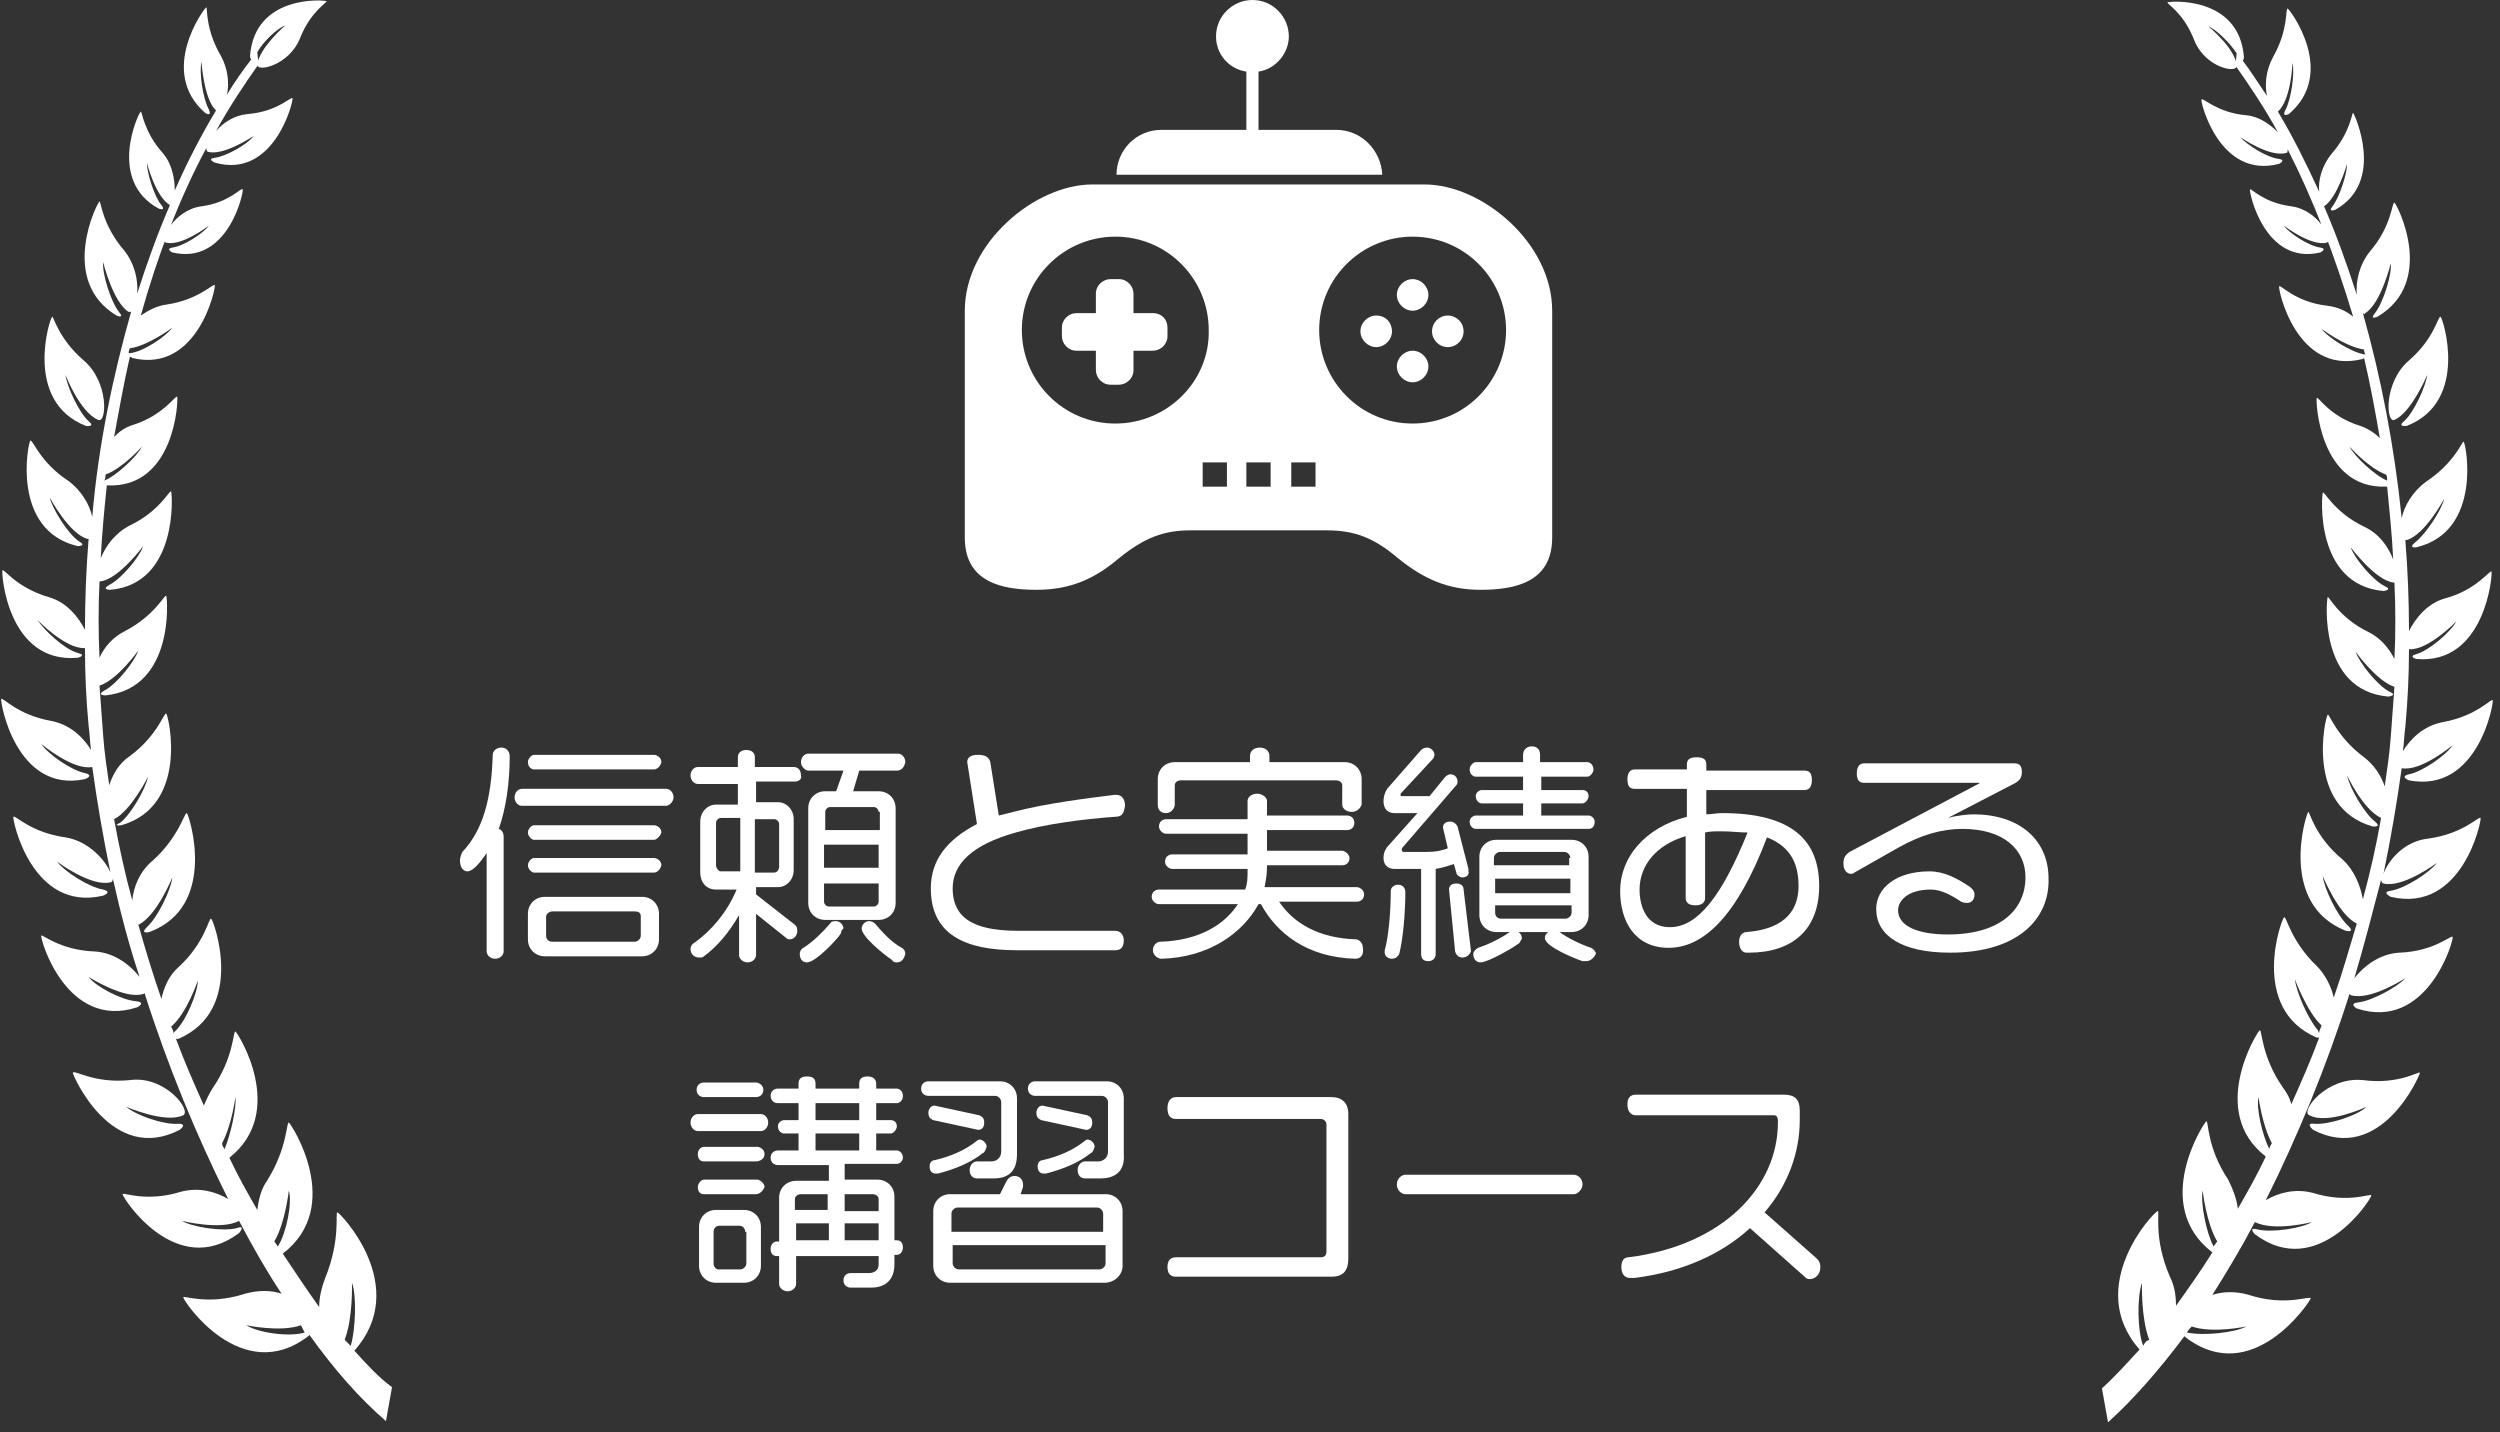 <?xml version="1.0" encoding="utf-8"?>
<!-- Generator: Adobe Illustrator 25.0.1, SVG Export Plug-In . SVG Version: 6.00 Build 0)  -->
<svg version="1.1" id="レイヤー_1" xmlns="http://www.w3.org/2000/svg" xmlns:xlink="http://www.w3.org/1999/xlink" x="0px"
	 y="0px" width="206px" height="118px" viewBox="0 0 206 118" style="enable-background:new 0 0 206 118;" xml:space="preserve">
<rect x="0" y="0" width="206" height="118" fill="#333333" stroke="none"/>
<style type="text/css">
	.st0{fill:#FFFFFF;}
</style>
<g>
	<g>
		<path class="st0" d="M41.1,68.3c0.3,0.1,0.4,0.4,0.4,0.6v9.5c0,0.3-0.3,0.6-0.7,0.6s-0.7-0.3-0.7-0.6v-8.1c-0.3,0.4-1,1.5-1.6,1.5
			c-0.3,0-0.6-0.3-0.6-0.9c0-0.2,0.1-0.5,0.2-0.7c1.7-1.8,2.4-4.4,2.5-8c0-0.3,0.3-0.6,0.7-0.6c0.5,0,0.7,0.4,0.7,0.7
			C42,64.5,41.7,66.6,41.1,68.3z M54.9,66.4H43c-0.3,0-0.6-0.3-0.6-0.7c0-0.4,0.3-0.7,0.6-0.7h11.9c0.3,0,0.6,0.3,0.6,0.7
			C55.5,66.1,55.1,66.4,54.9,66.4z M53.9,63.4H44c-0.2,0-0.5-0.2-0.5-0.6c0-0.3,0.3-0.6,0.5-0.6h9.9c0.2,0,0.6,0.2,0.6,0.6
			C54.4,63.2,54.1,63.4,53.9,63.4z M53.9,69.2H44c-0.2,0-0.5-0.3-0.5-0.6c0-0.3,0.3-0.6,0.5-0.6h9.9c0.2,0,0.6,0.2,0.6,0.6
			C54.4,68.9,54.1,69.2,53.9,69.2z M53.9,71.9H44c-0.2,0-0.5-0.3-0.5-0.6c0-0.3,0.3-0.6,0.5-0.6h9.9c0.2,0,0.6,0.2,0.6,0.6
			C54.4,71.7,54.1,71.9,53.9,71.9z M52.9,78.8h-8c-0.8,0-1.4-0.6-1.4-1.4v-2.1c0-0.8,0.6-1.4,1.4-1.4h8c0.8,0,1.4,0.6,1.4,1.4v2.1
			C54.3,78.2,53.7,78.8,52.9,78.8z M52.8,75.5c0-0.3-0.2-0.4-0.5-0.4h-6.8c-0.2,0-0.5,0.2-0.5,0.4v1.6c0,0.3,0.2,0.5,0.5,0.5h6.8
			c0.2,0,0.5-0.2,0.5-0.5V75.5z"/>
		<path class="st0" d="M65.5,64.4h-3.2v1.7h1.8c0.7,0,1.3,0.6,1.3,1.4v4.2c0,0.8-0.6,1.4-1.3,1.4h-1.8v0.6l3.2,2.5
			c0.1,0.1,0.2,0.2,0.2,0.5c0,0.4-0.3,0.7-0.6,0.7c-0.1,0-0.2,0-0.3-0.1l-2.5-2v3.4c0,0.3-0.3,0.6-0.7,0.6c-0.4,0-0.7-0.3-0.7-0.6
			v-3.3c-0.8,1.4-1.8,2.6-2.9,3.4c-0.1,0.1-0.2,0.1-0.4,0.1c-0.4,0-0.7-0.3-0.7-0.7c0-0.2,0.1-0.4,0.3-0.5c1.4-1,2.7-2.5,3.5-4.4H59
			c-0.8,0-1.3-0.6-1.3-1.4v-4.2c0-0.8,0.6-1.4,1.3-1.4h1.8v-1.7h-3.3c-0.3,0-0.6-0.3-0.6-0.7c0-0.4,0.3-0.7,0.6-0.7h3.3v-0.8
			c0-0.4,0.3-0.6,0.7-0.6c0.4,0,0.7,0.2,0.7,0.6v0.8h3.2c0.3,0,0.6,0.2,0.6,0.7C66.1,64.2,65.8,64.4,65.5,64.4z M61,67.4h-1.6
			c-0.2,0-0.4,0.2-0.4,0.4v3.5c0,0.2,0.2,0.5,0.4,0.5H61V67.4z M64.2,67.9c0-0.2-0.2-0.4-0.4-0.4h-1.6v4.4h1.6
			c0.2,0,0.4-0.2,0.4-0.5V67.9z M69.3,76.9c-0.3,0.5-2.1,2.4-2.8,2.4c-0.4,0-0.6-0.3-0.6-0.7c0-0.2,0.1-0.4,0.3-0.5
			c0.8-0.5,1.6-1.3,2.2-2c0.1-0.2,0.3-0.2,0.5-0.2c0.3,0,0.6,0.3,0.6,0.6C69.4,76.6,69.3,76.7,69.3,76.9z M73.9,63.5h-3.1l-0.5,1.7
			h2.1c0.8,0,1.4,0.6,1.4,1.4v7.8c0,0.8-0.6,1.4-1.4,1.4h-4.4c-0.8,0-1.4-0.6-1.4-1.4v-7.8c0-0.8,0.6-1.4,1.4-1.4h0.9l0.6-1.7h-2.9
			c-0.2,0-0.6-0.3-0.6-0.7c0-0.4,0.3-0.7,0.6-0.7h7.4c0.3,0,0.6,0.3,0.6,0.7C74.5,63.3,74.2,63.5,73.9,63.5z M72.4,66.9
			c0-0.2-0.2-0.4-0.4-0.4h-3.6c-0.2,0-0.4,0.2-0.4,0.4v1.5h4.5V66.9z M72.4,69.6h-4.5v1.9h4.5V69.6z M72.4,72.8h-4.5v1.5
			c0,0.2,0.2,0.4,0.4,0.4H72c0.2,0,0.4-0.2,0.4-0.4V72.8z M73.9,79.3c-0.1,0-0.3,0-0.4-0.2c-0.6-0.4-2.5-1.9-2.5-2.6
			c0-0.3,0.3-0.6,0.6-0.6c0.2,0,0.4,0.1,0.5,0.2c0.6,0.7,1.3,1.5,2.2,2c0.2,0.1,0.3,0.3,0.3,0.5C74.5,79,74.3,79.3,73.9,79.3z"/>
		<path class="st0" d="M91.9,67.3c-2.7,0.2-5.8,0.6-8.2,1.3c-3.6,1-5.2,2.6-5.2,4.6c0,2.8,2.3,3.5,5.5,3.5h7.9
			c0.4,0,0.7,0.3,0.7,0.8c0,0.6-0.3,0.8-0.7,0.8h-8.1c-4.3,0-7.1-1.3-7.1-5.1c0-2.3,1.3-4,3.8-5.3l-0.8-5.1c0-0.4,0.3-0.6,0.9-0.6
			c0.6,0,0.9,0.2,1,0.6l0.7,4.4c0.4-0.1,0.8-0.2,1.2-0.3c2.7-0.7,5.9-1.1,8.3-1.4c0.1,0,0.2,0,0.2,0c0.4,0,0.7,0.3,0.7,0.9
			C92.6,67.1,92.4,67.3,91.9,67.3z"/>
		<path class="st0" d="M111.7,79c-4-0.1-6.5-2.1-7.8-4.5h-0.2c-1.3,2.4-4.1,4.4-8,4.5c-0.3,0-0.7-0.3-0.7-0.7c0-0.4,0.3-0.7,0.6-0.7
			c3.2-0.1,5.3-1.4,6.4-3.1h-6.5c-0.3,0-0.6-0.3-0.6-0.6c0-0.4,0.3-0.6,0.6-0.6h7.1c0.2-0.5,0.2-1,0.2-1.5v-0.2h-6.2
			c-0.2,0-0.6-0.2-0.6-0.6c0-0.4,0.3-0.6,0.6-0.6h6.2v-1.7h-6.7c-0.3,0-0.6-0.3-0.6-0.6c0-0.4,0.3-0.6,0.6-0.6h6.7V66
			c0-0.3,0.3-0.6,0.8-0.6c0.4,0,0.8,0.3,0.8,0.6v1.2h6.6c0.3,0,0.6,0.2,0.6,0.6c0,0.4-0.3,0.6-0.6,0.6h-6.6v1.7h6.2
			c0.2,0,0.6,0.3,0.6,0.6c0,0.4-0.3,0.6-0.6,0.6h-6.2v0.2c0,0.5-0.1,1.1-0.2,1.6h7.6c0.2,0,0.6,0.2,0.6,0.6c0,0.4-0.3,0.6-0.6,0.6
			h-6.4c1.2,1.8,3.3,3,6.3,3.1c0.3,0,0.6,0.3,0.6,0.7C112.4,78.7,112.1,79,111.7,79z M111.4,66.9c-0.5,0-0.8-0.3-0.8-0.6v-1.6
			c0-0.2-0.2-0.4-0.5-0.4H97.3c-0.3,0-0.5,0.2-0.5,0.4v1.6c0,0.3-0.3,0.7-0.7,0.7c-0.5,0-0.7-0.3-0.7-0.7v-2.1
			c0-0.8,0.6-1.4,1.4-1.4h6.2v-0.5c0-0.4,0.3-0.7,0.8-0.7c0.5,0,0.8,0.3,0.8,0.7v0.5h6.2c0.8,0,1.4,0.6,1.4,1.4v2.1
			C112.1,66.6,111.8,66.9,111.4,66.9z"/>
		<path class="st0" d="M120.5,72.3c-0.2,0-0.5-0.2-0.5-0.4l-0.2-0.7c-0.3,0.1-0.9,0.3-1.5,0.4v7c0,0.3-0.2,0.6-0.6,0.6
			c-0.4,0-0.6-0.2-0.6-0.6v-7h-2.2c-0.5,0-0.9-0.3-0.9-0.9c0-0.4,0.1-0.6,0.3-0.9l2.5-2.8h-1.9c-0.6,0-0.9-0.4-0.9-1
			c0-0.3,0.1-0.7,0.3-1l2.8-3.2c0.1-0.1,0.3-0.2,0.5-0.2c0.3,0,0.6,0.3,0.6,0.6c0,0.1-0.1,0.3-0.1,0.3l-2.6,2.8
			c-0.1,0.1-0.1,0.1-0.1,0.2c0,0.1,0.1,0.1,0.1,0.1h2.3l1.3-1.6c0.1-0.1,0.3-0.2,0.4-0.2c0.4,0,0.6,0.3,0.6,0.6c0,0.1,0,0.2-0.1,0.3
			l-4.4,5.1c-0.1,0.1-0.1,0.2-0.1,0.2c0,0.1,0.1,0.2,0.1,0.2h1.9c0.8,0,1.3-0.1,1.8-0.3l-0.4-1.7c0-0.3,0.2-0.5,0.6-0.5
			c0.3,0,0.5,0.2,0.6,0.4l0.9,3.5c0,0.1,0,0.1,0,0.2C121.1,72.1,120.8,72.3,120.5,72.3z M115.3,78.6c-0.1,0.2-0.3,0.4-0.6,0.4
			c-0.3,0-0.6-0.2-0.6-0.5c0-0.1,0-0.1,0-0.2c0.3-1,0.5-3.1,0.5-4.9c0-0.2,0.2-0.5,0.6-0.5s0.6,0.3,0.6,0.6
			C115.8,75.3,115.6,77.4,115.3,78.6z M120.5,78.9c-0.3,0-0.5-0.2-0.6-0.5l-0.5-5.1c0-0.3,0.2-0.5,0.6-0.5s0.6,0.2,0.6,0.5l0.6,5
			v0.1C121.1,78.7,120.8,78.9,120.5,78.9z M130.9,68.3h-9.3c-0.2,0-0.5-0.2-0.5-0.6c0-0.3,0.3-0.5,0.5-0.5h3.9v-1h-3.4
			c-0.2,0-0.5-0.2-0.5-0.6c0-0.3,0.3-0.5,0.5-0.5h3.4V64h-3.9c-0.2,0-0.5-0.2-0.5-0.6c0-0.3,0.3-0.6,0.5-0.6h3.9v-0.6
			c0-0.4,0.3-0.7,0.7-0.7c0.5,0,0.7,0.3,0.7,0.7v0.6h3.9c0.2,0,0.5,0.2,0.5,0.6c0,0.3-0.3,0.6-0.5,0.6H127v1.1h3.4
			c0.3,0,0.5,0.2,0.5,0.5c0,0.3-0.3,0.6-0.5,0.6H127v1h3.9c0.2,0,0.5,0.2,0.5,0.5C131.4,68.1,131.2,68.3,130.9,68.3z M130.7,79.2
			c-0.1,0-0.2,0-0.3,0c-0.6-0.2-3.1-1.2-3.1-1.9c0-0.2,0.1-0.4,0.3-0.5h-2.5c0.2,0.1,0.3,0.3,0.3,0.5c0,0.1-0.1,0.2-0.2,0.4
			c-0.5,0.4-2.6,1.6-3.2,1.6c-0.3,0-0.6-0.2-0.6-0.7c0-0.2,0.2-0.4,0.4-0.5c0.9-0.3,1.9-0.8,2.6-1.3h-1.1c-0.8,0-1.4-0.6-1.4-1.4
			v-4.8c0-0.8,0.6-1.4,1.4-1.4h6.2c0.8,0,1.4,0.6,1.4,1.4v4.8c0,0.8-0.6,1.4-1.4,1.4h-1c0.7,0.5,1.7,1,2.6,1.3
			c0.2,0.1,0.4,0.3,0.4,0.5C131.3,79,131,79.2,130.7,79.2z M129.4,70.7c0-0.2-0.2-0.5-0.5-0.5h-5.3c-0.2,0-0.5,0.2-0.5,0.5v0.6h6.2
			V70.7z M129.4,72.4h-6.2v1.2h6.2V72.4z M129.4,74.6h-6.2v0.6c0,0.3,0.2,0.5,0.5,0.5h5.3c0.2,0,0.5-0.2,0.5-0.5V74.6z"/>
		<path class="st0" d="M144.1,78.5h-0.2c-0.3,0-0.6-0.3-0.6-0.9c0-0.5,0.3-0.8,0.6-0.8c2.7-0.2,4.3-1.4,4.3-3.8c0-2-0.8-3.3-2.6-4
			c-2.5,6.6-5.3,9.1-8.1,9.1c-2.8,0-4-2.2-4-4.7c0-2.7,2-5.2,5.5-6.1v-2.3h-4.3c-0.4,0-0.6-0.2-0.6-0.8s0.3-0.8,0.6-0.8h4.3V63
			c0-0.4,0.2-0.6,0.8-0.6c0.6,0,0.8,0.2,0.8,0.6v0.5h8.1c0.4,0,0.6,0.2,0.6,0.8s-0.3,0.8-0.6,0.8h-8.1v2c0.4,0,0.9-0.1,1.3-0.1
			c5.7,0,8,2.2,8,6C149.9,76.6,147.7,78.5,144.1,78.5z M141.8,68.5c-0.5,0-0.9,0-1.3,0.1V74c0,0.3-0.2,0.6-0.8,0.6
			c-0.5,0-0.8-0.2-0.8-0.6v-5.1c-2.4,0.7-3.8,2.4-3.8,4.4c0,1.3,0.5,3.1,2.5,3.1c2.3,0,4.3-2.6,6.4-7.8
			C143.4,68.6,142.7,68.5,141.8,68.5z"/>
		<path class="st0" d="M160.7,78.5c-4,0-6.1-1.4-6.1-3.6c0-1.7,1.6-3.1,4.4-3.1c1.2,0,2.3,0.6,3.2,1.2c0.3,0.2,0.5,0.4,0.5,0.7
			c0,0.5-0.3,0.7-0.6,0.7c-0.1,0-0.3,0-0.5-0.1c-0.9-0.6-1.7-1-2.5-1c-2,0-2.7,1-2.7,1.7c0,1.3,1.6,2,4.1,2c4.5,0,6.4-2.2,6.4-4.7
			c0-2.3-1.8-4-5.2-4c-1.7,0-3.4,0.5-5.2,1.5l-3.7,2.1c-0.1,0.1-0.2,0.1-0.3,0.1c-0.3,0-0.6-0.3-0.6-0.8c0-0.5,0.1-0.7,0.5-1
			l10.6-5.6c0.1,0,0.1-0.1,0.1-0.1s0,0-0.1,0h-9.4c-0.4,0-0.6-0.2-0.6-0.8c0-0.6,0.3-0.8,0.6-0.8h12.4c0.4,0,0.6,0.2,0.6,0.7
			c0,0.5-0.2,0.7-0.5,0.9l-5.6,2.9c0.7-0.2,1.7-0.3,2.1-0.3c3.8,0,6.2,2.1,6.2,5.3C168.9,75.6,166.4,78.5,160.7,78.5z"/>
		<path class="st0" d="M62.7,93.2h-5.2c-0.3,0-0.6-0.3-0.6-0.7c0-0.4,0.3-0.7,0.6-0.7h5.2c0.3,0,0.6,0.3,0.6,0.7
			C63.3,92.9,63,93.2,62.7,93.2z M62.3,90.4H58c-0.3,0-0.6-0.2-0.6-0.6c0-0.4,0.3-0.6,0.6-0.6h4.3c0.2,0,0.6,0.2,0.6,0.6
			C62.9,90.2,62.6,90.4,62.3,90.4z M62.3,95.7H58c-0.3,0-0.5-0.2-0.5-0.6s0.3-0.6,0.5-0.6h4.4c0.2,0,0.6,0.2,0.6,0.6
			S62.6,95.7,62.3,95.7z M62.3,98.4H58c-0.3,0-0.5-0.2-0.5-0.6c0-0.3,0.3-0.6,0.5-0.6h4.4c0.2,0,0.6,0.3,0.6,0.6
			C62.9,98.1,62.6,98.4,62.3,98.4z M61.3,105.7H59c-0.8,0-1.4-0.6-1.4-1.4v-3.2c0-0.8,0.6-1.4,1.4-1.4h2.3c0.8,0,1.4,0.6,1.4,1.4
			v3.2C62.7,105.1,62.1,105.7,61.3,105.7z M61.4,101.5c0-0.3-0.2-0.5-0.5-0.5h-1.6c-0.3,0-0.5,0.2-0.5,0.5v2.6
			c0,0.3,0.2,0.5,0.4,0.5H61c0.2,0,0.5-0.2,0.5-0.5V101.5z M73.9,95.9h-4.3v1.3h2.7c0.8,0,1.4,0.6,1.4,1.4v3.6h0.2
			c0.3,0,0.5,0.2,0.5,0.6c0,0.3-0.2,0.6-0.5,0.6h-0.2v0.8c0,1.2-0.7,1.9-1.9,1.9h-1.7c-0.3,0-0.6-0.2-0.6-0.6c0-0.4,0.3-0.6,0.6-0.6
			h1.5c0.4,0,0.8-0.2,0.8-0.7v-0.7h-6.8v2.3c0,0.3-0.3,0.6-0.7,0.6c-0.4,0-0.7-0.3-0.7-0.6v-2.3h-0.2c-0.3,0-0.5-0.2-0.5-0.6
			c0-0.3,0.2-0.6,0.5-0.6h0.2v-3.6c0-0.8,0.6-1.4,1.4-1.4h2.7v-1.3h-4.2c-0.3,0-0.6-0.2-0.6-0.6c0-0.4,0.3-0.6,0.6-0.6h1.7v-1.4
			h-1.2c-0.2,0-0.5-0.2-0.5-0.6c0-0.3,0.3-0.5,0.5-0.5h1.2v-1.4h-1.7c-0.3,0-0.6-0.2-0.6-0.6s0.3-0.6,0.6-0.6h1.7v-0.4
			c0-0.4,0.2-0.6,0.7-0.6c0.5,0,0.7,0.2,0.7,0.6v0.4h3.6v-0.4c0-0.4,0.2-0.6,0.7-0.6c0.4,0,0.7,0.2,0.7,0.6v0.4h1.7
			c0.2,0,0.5,0.2,0.5,0.6s-0.3,0.6-0.5,0.6h-1.7v1.4h1.2c0.3,0,0.5,0.2,0.5,0.5c0,0.3-0.3,0.6-0.5,0.6h-1.2v1.4h1.7
			c0.2,0,0.5,0.2,0.5,0.6C74.4,95.6,74.2,95.9,73.9,95.9z M68.3,98.4h-2.3c-0.3,0-0.5,0.2-0.5,0.4v0.9h2.7V98.4z M68.3,100.8h-2.7
			v1.4h2.7V100.8z M70.8,90.9h-3.6v1.4h3.6V90.9z M70.8,93.4h-3.6v1.4h3.6V93.4z M72.4,98.8c0-0.2-0.2-0.4-0.5-0.4h-2.3v1.4h2.8
			V98.8z M72.4,100.8h-2.8v1.4h2.8V100.8z"/>
		<path class="st0" d="M81.9,97.1h-1.4c-0.3,0-0.6-0.2-0.6-0.7c0-0.4,0.3-0.7,0.6-0.7h1.2c0.4,0,0.8-0.3,0.8-0.8v-4.1
			c0-0.2-0.2-0.5-0.5-0.5h-5.5c-0.3,0-0.6-0.2-0.6-0.6c0-0.4,0.3-0.6,0.6-0.6h5.9c0.8,0,1.4,0.6,1.4,1.4v4.6
			C83.8,96.4,83.2,97.1,81.9,97.1z M80.6,93.1l-3.7-0.8c-0.2-0.1-0.4-0.2-0.4-0.6c0-0.3,0.2-0.6,0.5-0.6l3.7,0.8
			c0.2,0.1,0.4,0.2,0.4,0.6S80.9,93.1,80.6,93.1z M81,95c-1,0.8-2.2,1.3-3.7,1.7c-0.1,0-0.1,0-0.2,0c-0.3,0-0.5-0.2-0.5-0.6
			c0-0.3,0.2-0.5,0.4-0.5c1.3-0.3,2.5-0.8,3.5-1.6c0.1-0.1,0.2-0.1,0.2-0.1c0.3,0,0.6,0.3,0.6,0.6C81.2,94.8,81.1,95,81,95z
			 M91,105.7H78.3c-0.8,0-1.4-0.6-1.4-1.4v-4.5c0-0.8,0.6-1.4,1.4-1.4h4.1l0.5-1c0.1-0.2,0.3-0.5,0.7-0.5c0.5,0,0.7,0.4,0.7,0.7
			c0,0.1,0,0.1,0,0.2l-0.2,0.6h7c0.8,0,1.4,0.6,1.4,1.4v4.5C92.5,105.1,91.8,105.7,91,105.7z M90.9,100c0-0.2-0.2-0.5-0.5-0.5H78.9
			c-0.2,0-0.5,0.2-0.5,0.5v1.5h12.5V100z M90.9,102.6H78.5v1.5c0,0.2,0.2,0.5,0.5,0.5h11.6c0.2,0,0.5-0.2,0.5-0.5V102.6z M90.7,97.1
			h-1.3c-0.3,0-0.6-0.2-0.6-0.7c0-0.4,0.3-0.7,0.6-0.7h1.1c0.4,0,0.8-0.3,0.8-0.8v-4.1c0-0.2-0.2-0.5-0.5-0.5h-5.5
			c-0.3,0-0.6-0.2-0.6-0.6c0-0.4,0.3-0.6,0.6-0.6h5.9c0.8,0,1.4,0.6,1.4,1.4v4.6C92.7,96.3,92.1,97.1,90.7,97.1z M89.5,93.1
			l-3.7-0.8c-0.2-0.1-0.4-0.2-0.4-0.6c0-0.3,0.2-0.6,0.5-0.6l3.7,0.8c0.2,0.1,0.4,0.2,0.4,0.6S89.8,93.1,89.5,93.1z M89.9,95
			c-1,0.8-2.2,1.3-3.7,1.7c-0.1,0-0.1,0-0.2,0c-0.3,0-0.5-0.2-0.5-0.6c0-0.3,0.2-0.5,0.4-0.5c1.3-0.3,2.5-0.8,3.5-1.6
			c0.1-0.1,0.2-0.1,0.2-0.1c0.3,0,0.6,0.3,0.6,0.6C90.1,94.8,90,95,89.9,95z"/>
		<path class="st0" d="M109.7,105.2H96.9c-0.4,0-0.7-0.2-0.7-0.8s0.3-0.8,0.7-0.8h11.9c0.3,0,0.5-0.1,0.5-0.5V92.7
			c0-0.3-0.2-0.5-0.5-0.5H96.9c-0.4,0-0.7-0.2-0.7-0.9c0-0.6,0.3-0.9,0.7-0.9h12.8c0.9,0,1.4,0.5,1.4,1.4v11.9
			C111.1,104.8,110.6,105.2,109.7,105.2z"/>
		<path class="st0" d="M129.7,98.4h-13.9c-0.3,0-0.7-0.3-0.7-0.8c0-0.5,0.4-0.8,0.7-0.8h13.9c0.3,0,0.7,0.3,0.7,0.8
			C130.4,98,130,98.4,129.7,98.4z"/>
		<path class="st0" d="M149.1,105.4c-0.2,0-0.3-0.1-0.4-0.2l-4.5-4c-2.3,2.1-5.5,3.6-9.5,4.1c-0.1,0-0.3,0-0.4,0
			c-0.4,0-0.7-0.3-0.7-0.9c0-0.5,0.2-0.8,0.6-0.8c7.9-1,12.3-5.9,12.3-11.1v-0.2c0-0.2-0.1-0.4-0.3-0.4h-11.4
			c-0.4,0-0.7-0.3-0.7-0.9c0-0.5,0.2-0.8,0.7-0.8H147c0.9,0,1.3,0.4,1.3,1.3v0.8c0,2.7-1,5.4-2.9,7.6l4.3,3.8
			c0.2,0.2,0.3,0.4,0.3,0.7C150,105,149.6,105.4,149.1,105.4z"/>
	</g>
</g>
<g>
	<path class="st0" d="M95,25.8h-1.6v-1.6c0-0.6-0.5-1.2-1.2-1.2h-0.7c-0.6,0-1.2,0.5-1.2,1.2v1.6h-1.6c-0.6,0-1.2,0.5-1.2,1.2v0.7
		c0,0.6,0.5,1.2,1.2,1.2h1.6v1.6c0,0.6,0.5,1.2,1.2,1.2h0.7c0.6,0,1.2-0.5,1.2-1.2v-1.6H95c0.6,0,1.2-0.5,1.2-1.2v-0.7
		C96.2,26.3,95.7,25.8,95,25.8z"/>
	<path class="st0" d="M116.4,23c-0.7,0-1.3,0.6-1.3,1.3s0.6,1.3,1.3,1.3s1.3-0.6,1.3-1.3S117.1,23,116.4,23z"/>
	<path class="st0" d="M116.4,28.9c-0.7,0-1.3,0.6-1.3,1.3s0.6,1.3,1.3,1.3s1.3-0.6,1.3-1.3S117.1,28.9,116.4,28.9z"/>
	<circle class="st0" cx="119.3" cy="27.3" r="1.3"/>
	<path class="st0" d="M113.4,26c-0.7,0-1.3,0.6-1.3,1.3s0.6,1.3,1.3,1.3c0.7,0,1.3-0.6,1.3-1.3S114.2,26,113.4,26z"/>
	<path class="st0" d="M117.4,15.2c-4.7,0-7.9,0-13.7,0c-5.8,0-9,0-13.7,0c-4.7,0-10.5,4.8-10.5,10.4c0,5.7,0,15.9,0,18.7
		c0,3.7,3.1,4.3,5.9,4.3c2.8,0,4.8-0.9,6.8-2.6c2.1-1.7,3.7-2.3,5.9-2.3c2.3,0,5.6,0,5.6,0s3.3,0,5.6,0s3.9,0.6,5.9,2.3
		c2.1,1.7,4.1,2.6,6.8,2.6c2.8,0,5.9-0.6,5.9-4.3c0-2.9,0-13.1,0-18.7C127.9,20,122.1,15.2,117.4,15.2z M91.9,34.9
		c-4.3,0-7.7-3.5-7.7-7.7c0-4.3,3.5-7.7,7.7-7.7c4.3,0,7.7,3.5,7.7,7.7C99.7,31.4,96.2,34.9,91.9,34.9z M101.1,40.1h-2v-2h2V40.1z
		 M104.7,40.1h-2v-2h2V40.1z M108.4,40.1h-2v-2h2V40.1z M116.4,34.9c-4.3,0-7.7-3.5-7.7-7.7c0-4.3,3.5-7.7,7.7-7.7
		c4.3,0,7.7,3.5,7.7,7.7C124.1,31.4,120.7,34.9,116.4,34.9z"/>
	<path class="st0" d="M110.1,10.7h-6.4V5.9c1.4-0.2,2.5-1.5,2.5-2.9c0-1.6-1.3-3-3-3c-1.6,0-3,1.3-3,3c0,1.5,1.1,2.7,2.5,2.9v4.8h-7
		c-2.1,0-3.7,1.7-3.7,3.7h21.9C113.8,12.4,112.2,10.7,110.1,10.7z"/>
</g>
<path class="st0" d="M14.2,20.4c-0.6,0.1,0,0.4,0,0.4c4.6,1.1,5.9-5,5.8-5.2c-0.1-0.2-1.1,1.1-3.4,1.4c-2.3,0.3-3.5,2.9-2.9,3
	c1.3,0.3,3.5-1.4,3.5-1.4C16.8,19.2,15.1,20.3,14.2,20.4z M14.8,93.1c0,0,0.7-0.5-0.1-0.5c-1.2,0.1-3.5-0.7-4.3-1.4
	c0,0,3.2,1.4,4.7,0.7c0.7-0.4-1.5-3.3-4.4-2.9c-3,0.3-4.6-0.9-4.7-0.6C6,88.6,9.2,96,14.8,93.1z M7.1,35.1c0,0,0.8,0.1,0.2-0.4
	c-0.8-0.7-1.8-2.9-1.9-3.8c0,0,1.2,3.1,2.7,3.7c0.7,0.3,0.9-3.1-1.2-4.9c-2.1-1.8-2.5-3.7-2.6-3.6C4.1,26.2,1.9,33.1,7.1,35.1z
	 M29.2,111.3C29.2,111.2,29.2,111.2,29.2,111.3c4.7-5.3-1.2-11.4-1.4-11.4c-0.2,0,0.3,2.2-1,5.4c-0.3,0.8-0.5,1.6-0.5,2.4
	c-1-1.4-2-2.9-3-4.4c5.1-3.9,0.7-10.7,0.5-10.8c-0.2-0.1-0.1,2.1-1.8,4.8c-0.5,0.7-0.7,1.6-0.8,2.4c-0.8-1.4-1.6-2.8-2.3-4.3
	c4.8-3.8,0.7-10.3,0.5-10.4c-0.2-0.1-0.1,2.1-1.9,4.7c-0.3,0.5-0.5,0.9-0.7,1.4c-0.8-1.8-1.6-3.6-2.3-5.5c0.1,0,0.2,0,0.2,0
	c5.6-2.4,2.9-9.8,2.7-9.9c-0.2-0.1-0.5,2-2.7,4c-0.8,0.7-1.2,1.7-1.4,2.6c-0.7-2-1.3-4-1.9-6.1c1.5-0.7,2.8-3.9,2.8-3.9
	c-0.1,1-1.2,3.3-2.1,4.1c-0.6,0.6,0.2,0.4,0.2,0.4c5.7-2.1,3.3-9.6,3.1-9.8c-0.2-0.1-0.6,1.9-2.8,3.9c-1.1,0.9-1.6,2.2-1.7,3.3
	c-0.6-2.2-1.1-4.5-1.5-6.7c1.4-0.7,2.8-3.5,2.8-3.5c-0.2,1-1.4,3.1-2.3,3.8C9.2,68.1,10,68,10,68c5.6-1.6,3.9-9,3.7-9.2
	c-0.2-0.1-0.7,1.8-3,3.5c-0.9,0.6-1.4,1.5-1.7,2.4c-0.2-1.4-0.4-2.7-0.5-4.1c-0.1-1.4-0.2-2.7-0.3-4.1c1.5-0.5,3.2-2.9,3.2-2.9
	c-0.3,0.9-1.8,2.8-2.8,3.3c-0.7,0.4,0.1,0.4,0.1,0.4c5.7-0.6,5.1-8,5-8.2c-0.1-0.2-0.9,1.6-3.4,2.9c-1,0.5-1.7,1.3-2.1,2.2
	c-0.1-2.1-0.1-4.2,0-6.3c0,0,0.1,0,0.1,0c1.5-0.2,3.5-2.9,3.5-2.9c-0.3,0.9-1.8,2.7-2.8,3.2c-0.7,0.4,0.1,0.4,0.1,0.4
	c5.6-0.5,5.1-7.9,5-8.1c-0.1-0.2-0.9,1.6-3.4,2.8c-1.2,0.6-2,1.7-2.4,2.7c0.1-2,0.3-4.1,0.5-6c0.1,0,0.1,0,0.1,0
	c5.5,0.2,5.8-7,5.7-7.3c-0.1-0.2-1.1,1.5-3.6,2.3c-0.7,0.2-1.2,0.6-1.6,1c0.4-2.2,0.8-4.4,1.3-6.6c0.1,0,0.2,0.1,0.2,0.1
	c5.4,1.3,6.9-5.8,6.8-6c-0.1-0.2-1.3,1.2-4,1.6c-0.8,0.1-1.5,0.5-2.1,0.9c1.4-5,3.2-9.7,5.4-13.8c0,0.1,0,0.2,0.1,0.3
	c1.3,0.4,3.8-1.3,3.8-1.3c-0.5,0.7-2.3,1.7-3.2,1.8c-0.7,0.1,0,0.4,0,0.4c4.9,1.4,6.5-5.1,6.4-5.3c-0.1-0.2-1.2,1.1-3.7,1.3
	c-1.1,0.1-2,0.7-2.6,1.4c1.1-2,2.3-3.8,3.5-5.5l-0.1-1c0.5-0.9,1.7-2,2.3-2.2c0,0-2.1,1.8-2.3,3.2c-0.1,0.7,2.6,0.1,3.5-2.1
	c0.9-2.3,2.3-3,2.2-3.1c-0.1-0.1-5.9-0.6-6.3,4.5c0,0,0,0.2,0.1,0.3c-0.7,0.9-1.4,1.9-2,2.9c0.2-0.9,0.1-2.1-0.5-3.2
	c-1.3-2.2-1.1-4-1.2-4c-0.2,0.1-4,5.3-0.1,8.7c0,0,0.6,0.4,0.3-0.3c-0.5-0.9-0.8-3.1-0.6-3.9c0,0,0.2,3.1,1.2,4
	c-1.2,2-2.4,4.3-3.4,6.6c0-0.9-0.2-2.2-1-3.1c-1.6-1.8-1.7-3.5-1.8-3.4c-0.2,0.1-2.8,5.7,1.5,8c0,0,0.6,0.2,0.2-0.3
	c-0.6-0.7-1.2-2.7-1.2-3.5c0,0,0.7,2.8,1.9,3.5c0,0,0,0,0,0c-1,2.3-1.9,4.8-2.7,7.3c0.1-1.1-0.2-2.5-1.1-3.6c-1.8-2.1-1.9-4.1-2-4
	c-0.2,0.1-3.4,6.5,1.4,9.4c0,0,0.7,0.3,0.2-0.3c-0.7-0.9-1.4-3.2-1.3-4.1c0,0,0.8,3.3,2.1,4.1c0.1,0,0.2,0,0.2,0
	c-1.5,5.3-2.7,11-3.2,16.9c-0.2-1-0.9-2.2-2-3c-2.3-1.5-2.9-3.4-3.1-3.3c-0.2,0.2-1.6,7.4,3.9,8.7c0,0,0.8,0,0.1-0.4
	c-0.9-0.6-2.2-2.7-2.4-3.6c0,0,1.6,3,3.1,3.4c0,0,0.1,0,0.1,0c-0.2,2.5-0.3,5-0.3,7.5c-0.5-1-1.5-2.3-3-2.7
	c-2.7-0.8-3.7-2.4-3.8-2.2c-0.1,0.2,0.4,7.7,6.2,7.2c0,0,0.8-0.2,0-0.4c-1.1-0.3-2.8-1.9-3.3-2.7c0,0,2.3,2.4,3.9,2.3
	c0,2.1,0.1,4.3,0.3,6.4c0.1,0.7,0.1,1.3,0.2,2c-0.6-1-1.7-2.1-3.3-2.4c-2.8-0.5-4-2-4.1-1.8c-0.1,0.2,1.2,7.8,6.9,6.6
	c0,0,0.8-0.3,0-0.5c-1.1-0.2-3.1-1.6-3.6-2.4c0,0,2.6,2.2,4.2,1.9c0.4,2.9,0.9,5.8,1.5,8.7c-0.4-1-1.8-2.6-3.7-2.9
	c-2.9-0.4-4.2-1.9-4.3-1.7c-0.1,0.2,1.5,7.9,7.4,6.5c0,0,0.8-0.3,0-0.5c-1.2-0.2-3.2-1.5-3.8-2.3c0,0,2.8,2.1,4.4,1.7
	c0.1,0,0.2-0.1,0.2-0.3c0.6,2.7,1.3,5.4,2.2,8.1c-0.7-0.9-2-2-3.7-2.1c-2.9-0.1-4.4-1.5-4.4-1.3c-0.1,0.3,2.1,7.8,7.9,5.9
	c0,0,0.8-0.4-0.1-0.5c-1.2-0.1-3.3-1.2-3.9-2c0,0,3,1.9,4.5,1.4c0,0,0.1,0,0.1-0.1c1.9,6,4.3,11.8,6.9,17c-1-0.6-2.4-1-3.9-0.6
	c-2.9,0.9-4.8,0-4.8,0.2c0,0.3,4.4,7.1,9.6,3.2c0,0,0.6-0.7-0.2-0.4c-1.2,0.3-3.7-0.1-4.5-0.6c0,0,3.2,0.8,4.7,0
	c1.1,2.1,2.3,4.2,3.5,6c-0.9-0.3-1.9-0.3-3,0c-3.1,1-5.1,0.1-5.1,0.3c0,0.3,4.8,7.4,10.3,3.2c0,0,0.1-0.1,0.1-0.1
	c2,2.8,4.1,5.2,6.3,7.1l0.5-2.8C31.2,113.5,30.2,112.4,29.2,111.3z M10.7,28.7c1.5-0.2,3.5-1.7,3.5-1.7c-0.5,0.7-2.4,2-3.5,2.1
	c0,0-0.1,0-0.1,0C10.6,29,10.6,28.9,10.7,28.7z M8.7,39.1c1.4-0.5,3-2.3,3-2.3c-0.4,0.8-2.1,2.4-3.1,2.8c0,0,0,0,0,0
	C8.7,39.4,8.7,39.2,8.7,39.1z M14.1,84.6c1.3-1.1,2.2-3.8,2.2-3.8c0,1-1,3.4-1.9,4.2c-0.1,0.1-0.1,0.1-0.1,0.2
	C14.3,84.9,14.2,84.8,14.1,84.6z M18.5,94.7c-0.1-0.2-0.2-0.3-0.2-0.5c0.8-1.5,1.1-3.8,1.1-3.8C19.5,91.3,19,93.5,18.5,94.7z
	 M22.9,102.7c-0.1-0.1-0.2-0.3-0.3-0.4c0.9-1.5,1.2-4.2,1.2-4.2C24.1,99.1,23.6,101.6,22.9,102.7z M25.1,109.8
	c-1.3,0.4-3.9,0-4.8-0.6c0,0,2.8,0.6,4.5,0C24.9,109.4,25,109.6,25.1,109.8C25.1,109.8,25.1,109.8,25.1,109.8z M28.4,110.4
	c0.7-1.8,0.6-4.7,0.6-4.7c0.4,1,0.3,3.9-0.1,5.2C28.7,110.7,28.5,110.5,28.4,110.4z"/>
<path class="st0" d="M188.2,18.6c0,0,2.2,1.7,3.5,1.4c0.6-0.1-0.6-2.7-2.9-3c-2.3-0.3-3.3-1.5-3.4-1.4c-0.1,0.2,1.2,6.3,5.8,5.2
	c0,0,0.6-0.3,0-0.4C190.3,20.3,188.6,19.2,188.2,18.6z M199.4,88.4c0-0.2-1.7,1-4.7,0.6c-3-0.3-5.2,2.6-4.4,2.9
	c1.5,0.8,4.7-0.7,4.7-0.7c-0.7,0.7-3.1,1.5-4.3,1.4c-0.8-0.1-0.1,0.5-0.1,0.5C196.2,96,199.4,88.6,199.4,88.4z M201.1,26.1
	c-0.2-0.1-0.5,1.8-2.6,3.6c-2.1,1.8-1.9,5.2-1.2,4.9c1.4-0.6,2.7-3.7,2.7-3.7c-0.1,0.9-1.1,3.1-1.9,3.8c-0.6,0.5,0.2,0.4,0.2,0.4
	C203.5,33.1,201.3,26.2,201.1,26.1z M173.2,114.4l0.5,2.8c2.1-1.9,4.2-4.3,6.3-7.1c0.1,0.1,0.1,0.1,0.1,0.1
	c5.5,4.2,10.2-2.9,10.3-3.2c0-0.3-2,0.7-5.1-0.3c-1-0.3-2.1-0.3-3,0c1.2-1.9,2.4-3.9,3.5-6c1.6,0.8,4.7,0,4.7,0
	c-0.8,0.5-3.3,0.9-4.5,0.6c-0.8-0.2-0.2,0.4-0.2,0.4c5.2,3.9,9.6-2.9,9.6-3.2c0-0.2-1.9,0.7-4.8-0.2c-1.5-0.4-2.9,0-3.9,0.6
	c2.6-5.2,5-11,6.9-17c0,0,0.1,0.1,0.1,0.1c1.6,0.5,4.5-1.4,4.5-1.4c-0.6,0.7-2.8,1.9-3.9,2c-0.8,0.1-0.1,0.5-0.1,0.5
	c5.8,1.9,8-5.6,7.9-5.9c-0.1-0.2-1.5,1.2-4.4,1.3c-1.7,0.1-3,1.2-3.7,2.1c0.8-2.7,1.5-5.4,2.2-8.1c0,0.1,0.1,0.3,0.2,0.3
	c1.6,0.4,4.4-1.7,4.4-1.7c-0.6,0.8-2.6,2.1-3.8,2.3c-0.8,0.1,0,0.5,0,0.5c5.9,1.4,7.5-6.3,7.4-6.5c-0.1-0.2-1.4,1.3-4.3,1.7
	c-2,0.2-3.3,1.8-3.7,2.9c0.6-2.9,1.1-5.8,1.5-8.7c1.6,0.3,4.2-1.9,4.2-1.9c-0.5,0.8-2.5,2.2-3.6,2.4c-0.8,0.2,0,0.5,0,0.5
	c5.7,1.1,7-6.4,6.9-6.6c-0.1-0.2-1.3,1.3-4.1,1.8c-1.6,0.3-2.7,1.4-3.3,2.4c0.1-0.7,0.1-1.3,0.2-2c0.2-2.2,0.3-4.3,0.3-6.4
	c1.6,0.1,3.9-2.3,3.9-2.3c-0.4,0.8-2.2,2.4-3.3,2.7c-0.7,0.2,0,0.4,0,0.4c5.7,0.5,6.3-7,6.2-7.2c-0.1-0.2-1.2,1.5-3.8,2.2
	c-1.5,0.4-2.5,1.7-3,2.7c0-2.5-0.1-5-0.3-7.5c0,0,0.1,0,0.1,0c1.5-0.4,3.1-3.4,3.1-3.4c-0.2,0.9-1.5,2.9-2.4,3.6
	c-0.6,0.5,0.1,0.4,0.1,0.4c5.5-1.3,4.1-8.6,3.9-8.7c-0.1-0.1-0.7,1.7-3.1,3.3c-1.1,0.8-1.8,2-2,3c-0.6-5.9-1.7-11.6-3.2-16.9
	c0.1,0.1,0.2,0.1,0.2,0c1.3-0.8,2.1-4.1,2.1-4.1c0.1,0.9-0.6,3.2-1.3,4.1c-0.5,0.6,0.2,0.3,0.2,0.3c4.9-2.9,1.6-9.3,1.4-9.4
	c-0.2-0.1-0.2,1.9-2,4c-0.9,1.1-1.2,2.5-1.1,3.6c-0.8-2.5-1.7-5-2.7-7.3c0,0,0,0,0,0c1.1-0.7,1.9-3.5,1.9-3.5c0,0.8-0.6,2.7-1.2,3.5
	c-0.4,0.5,0.2,0.3,0.2,0.3c4.2-2.3,1.6-7.9,1.5-8c-0.1-0.1-0.2,1.6-1.8,3.4c-0.8,1-1.1,2.2-1,3.1c-1.1-2.4-2.2-4.6-3.4-6.6
	c1.1-1,1.2-4,1.2-4c0.2,0.8-0.1,3-0.6,3.9c-0.3,0.6,0.3,0.3,0.3,0.3c4-3.4,0.1-8.6-0.1-8.7c-0.2,0,0.1,1.7-1.2,4
	c-0.6,1.1-0.7,2.3-0.5,3.2c-0.7-1-1.3-2-2-2.9c0.1-0.1,0.1-0.3,0.1-0.3c-0.4-5.1-6.2-4.6-6.3-4.5c-0.1,0.1,1.3,0.8,2.2,3.1
	c0.9,2.3,3.6,2.8,3.5,2.1c-0.1-1.4-2.3-3.2-2.3-3.2c0.6,0.2,1.8,1.4,2.3,2.2l-0.1,1c1.2,1.7,2.4,3.5,3.5,5.5
	c-0.6-0.6-1.5-1.3-2.6-1.4c-2.4-0.2-3.6-1.5-3.7-1.3c-0.1,0.2,1.5,6.6,6.4,5.3c0,0,0.6-0.3,0-0.4c-1-0.1-2.7-1.2-3.2-1.8
	c0,0,2.4,1.7,3.8,1.3c0.1,0,0.1-0.1,0.1-0.3c2.1,4.1,3.9,8.8,5.4,13.8c-0.6-0.5-1.3-0.8-2.1-0.9c-2.7-0.3-3.9-1.8-4-1.6
	c-0.1,0.2,1.4,7.3,6.8,6c0,0,0.1,0,0.2-0.1c0.5,2.1,0.9,4.3,1.3,6.6c-0.4-0.4-1-0.8-1.6-1c-2.6-0.8-3.5-2.5-3.6-2.3
	c-0.1,0.2,0.2,7.5,5.7,7.3c0,0,0.1,0,0.1,0c0.2,2,0.4,4,0.5,6c-0.4-1-1.1-2.1-2.4-2.7c-2.5-1.2-3.3-3-3.4-2.8
	c-0.1,0.2-0.7,7.6,5,8.1c0,0,0.8-0.1,0.1-0.4c-1-0.5-2.5-2.3-2.8-3.2c0,0,2,2.7,3.5,2.9c0,0,0.1,0,0.1,0c0.1,2.1,0.1,4.2,0,6.3
	c-0.4-0.8-1.1-1.7-2.1-2.2c-2.5-1.2-3.3-3-3.4-2.9c-0.1,0.2-0.8,7.7,5,8.2c0,0,0.8-0.1,0.1-0.4c-1-0.5-2.5-2.4-2.8-3.3
	c0,0,1.7,2.4,3.2,2.9c-0.1,1.4-0.2,2.7-0.3,4.1c-0.1,1.4-0.3,2.7-0.5,4.1c-0.3-0.9-0.9-1.8-1.7-2.4c-2.3-1.7-2.9-3.7-3-3.5
	c-0.2,0.2-1.9,7.6,3.7,9.2c0,0,0.8,0.1,0.2-0.4c-0.9-0.7-2.1-2.8-2.3-3.8c0,0,1.3,2.8,2.8,3.5c-0.4,2.3-0.9,4.5-1.5,6.7
	c-0.2-1.1-0.7-2.4-1.7-3.3c-2.3-1.9-2.7-4-2.8-3.9c-0.2,0.2-2.5,7.6,3.1,9.8c0,0,0.8,0.2,0.2-0.4c-0.9-0.8-2-3.1-2.1-4.1
	c0,0,1.3,3.2,2.8,3.9c-0.6,2-1.2,4.1-1.9,6.1c-0.2-0.9-0.7-1.9-1.4-2.6c-2.2-2.1-2.5-4.2-2.7-4c-0.2,0.1-2.9,7.5,2.7,9.9
	c0,0,0.1,0,0.2,0c-0.7,1.9-1.5,3.7-2.3,5.5c-0.1-0.5-0.4-1-0.7-1.4c-1.8-2.6-1.7-4.8-1.9-4.7c-0.2,0.1-4.3,6.7,0.5,10.4
	c-0.7,1.5-1.5,2.9-2.3,4.3c-0.1-0.8-0.4-1.6-0.8-2.4c-1.8-2.7-1.6-4.9-1.8-4.8c-0.2,0.1-4.6,6.9,0.5,10.8c-1,1.6-2,3-3,4.4
	c0-0.8-0.1-1.6-0.5-2.4c-1.4-3.2-0.8-5.5-1-5.4c-0.3,0-6.1,6.2-1.5,11.4c0,0,0,0,0,0C175.2,112.4,174.2,113.5,173.2,114.4z
	 M194.9,29.2c0,0-0.1,0-0.1,0c-1.1-0.2-3-1.4-3.5-2.1c0,0,2,1.5,3.5,1.7C194.8,28.9,194.8,29,194.9,29.2z M196.7,39.6
	C196.7,39.6,196.7,39.6,196.7,39.6c-1-0.4-2.7-2-3.1-2.8c0,0,1.6,1.8,3,2.3C196.7,39.2,196.7,39.4,196.7,39.6z M191.1,85.1
	c0,0-0.1-0.1-0.1-0.2c-0.8-0.9-1.8-3.2-1.9-4.2c0,0,1,2.7,2.2,3.8C191.2,84.8,191.1,84.9,191.1,85.1z M186.1,90.4
	c0,0,0.3,2.3,1.1,3.8c-0.1,0.2-0.2,0.3-0.2,0.5C186.4,93.5,185.9,91.3,186.1,90.4z M181.5,98.1c0,0,0.3,2.7,1.2,4.2
	c-0.1,0.1-0.2,0.3-0.3,0.4C181.8,101.6,181.3,99.1,181.5,98.1z M180.2,109.8c0.1-0.2,0.3-0.4,0.4-0.5c1.7,0.6,4.5,0,4.5,0
	C184.2,109.8,181.6,110.1,180.2,109.8C180.3,109.8,180.3,109.8,180.2,109.8z M176.6,110.9c-0.5-1.3-0.5-4.1-0.1-5.2
	c0,0-0.1,2.9,0.6,4.7C176.8,110.5,176.7,110.7,176.6,110.9z"/>
</svg>
